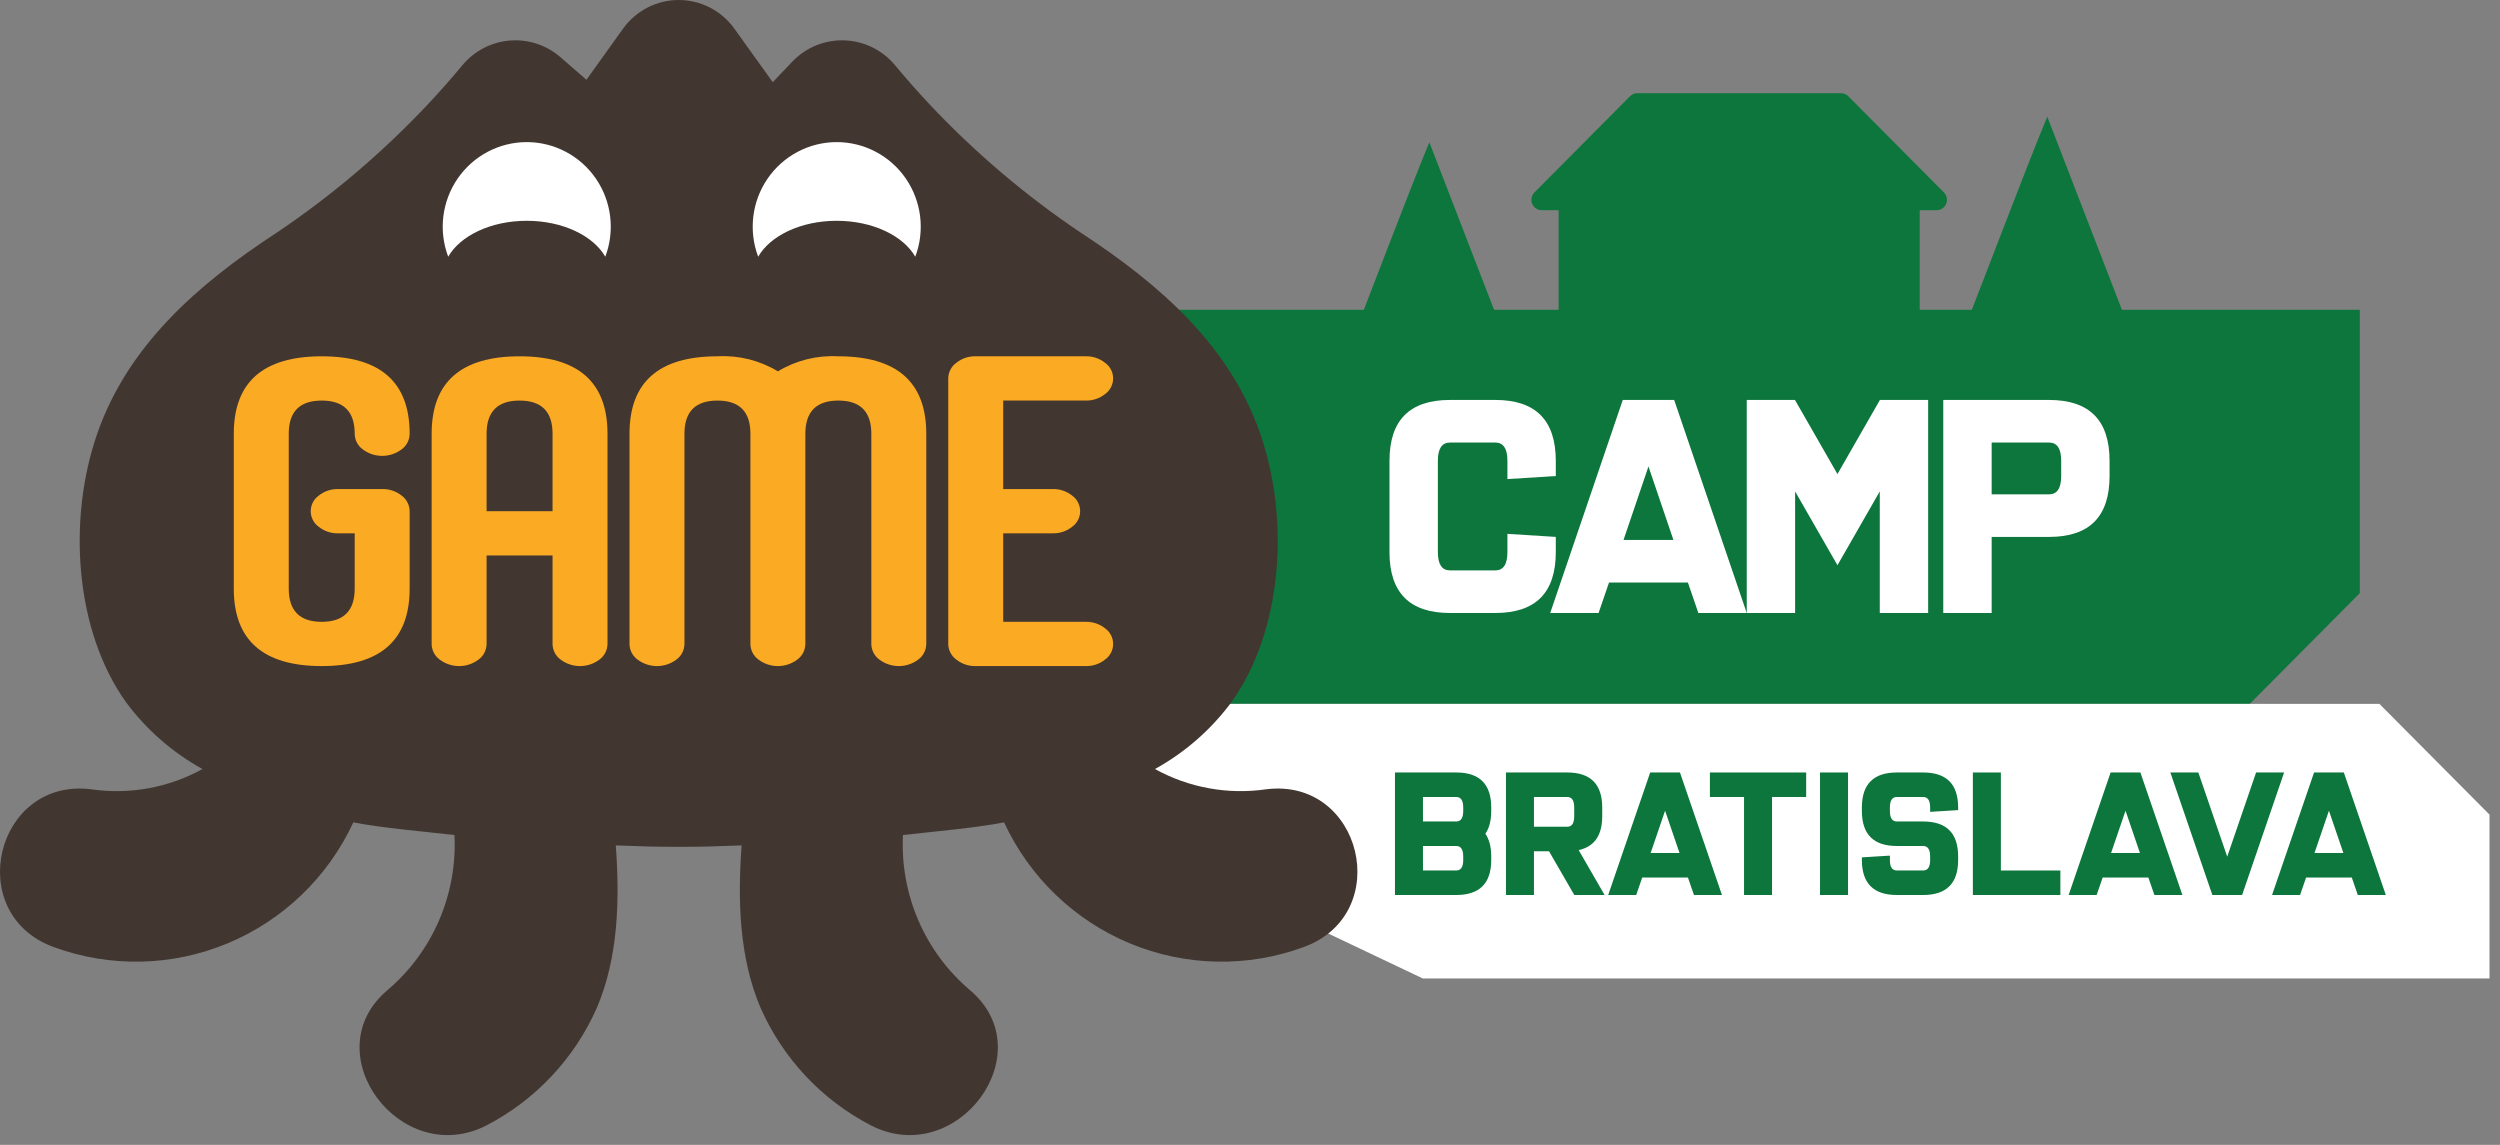 <svg width="214" height="98" viewBox="0 0 214 98" fill="none" xmlns="http://www.w3.org/2000/svg">
<rect x="0" y="0" width="214" height="98" fill="#808080" stroke="none"/>
<path d="M202 26.517H96.5V60.252H192.578L202 50.772V26.517Z" fill="#0C763C"/>
<path d="M213.101 83.759L121.797 83.759L72.333 60.252H203.679L213.101 69.732V83.759Z" fill="white"/>
<path d="M121.806 70.319H124.653C125.052 70.319 125.252 70.02 125.252 69.42V69.121C125.252 68.521 125.052 68.222 124.653 68.222H121.806V70.319ZM119.409 66.124H124.653C126.65 66.124 127.649 67.123 127.649 69.121V69.42C127.649 70.234 127.482 70.884 127.147 71.368C127.482 71.852 127.649 72.502 127.649 73.316V73.615C127.649 75.613 126.65 76.612 124.653 76.612H119.409V66.124ZM121.806 72.417V74.514H124.653C125.052 74.514 125.252 74.215 125.252 73.615V73.316C125.252 72.716 125.052 72.417 124.653 72.417H121.806Z" fill="#0C763C"/>
<path d="M128.91 66.124H134.154C136.151 66.124 137.15 67.123 137.15 69.121V69.87C137.15 71.508 136.478 72.474 135.135 72.769L137.352 76.612H134.76L132.595 72.866H131.307V76.612H128.91V66.124ZM131.307 68.222V70.769H134.154C134.553 70.769 134.753 70.469 134.753 69.87V69.121C134.753 68.521 134.553 68.222 134.154 68.222H131.307Z" fill="#0C763C"/>
<path d="M141.295 73.016H143.767L142.531 69.398L141.295 73.016ZM144.486 75.114H140.575L140.059 76.612H137.661L141.257 66.124H143.804L147.4 76.612H145.003L144.486 75.114Z" fill="#0C763C"/>
<path d="M151.687 68.222V76.612H149.29V68.222H146.368V66.124H154.608V68.222H151.687Z" fill="#0C763C"/>
<path d="M158.191 76.612H155.794V66.124H158.191V76.612Z" fill="#0C763C"/>
<path d="M167.617 69.121V69.345L165.22 69.495V69.121C165.22 68.521 165.02 68.222 164.62 68.222H162.373C161.973 68.222 161.774 68.521 161.774 69.121V69.42C161.774 70.02 161.973 70.319 162.373 70.319H164.62C166.618 70.319 167.617 71.318 167.617 73.316V73.615C167.617 75.613 166.618 76.612 164.62 76.612H162.373C160.375 76.612 159.377 75.613 159.377 73.615V73.391L161.774 73.241V73.615C161.774 74.215 161.973 74.514 162.373 74.514H164.62C165.02 74.514 165.22 74.215 165.22 73.615V73.316C165.22 72.716 165.02 72.417 164.62 72.417H162.373C160.375 72.417 159.377 71.418 159.377 69.42V69.121C159.377 67.123 160.375 66.124 162.373 66.124H164.62C166.618 66.124 167.617 67.123 167.617 69.121Z" fill="#0C763C"/>
<path d="M168.877 66.124H171.274V74.514H176.368V76.612H168.877V66.124Z" fill="#0C763C"/>
<path d="M180.708 73.016H183.18L181.944 69.398L180.708 73.016ZM183.899 75.114H179.989L179.472 76.612H177.075L180.67 66.124H183.217L186.813 76.612H184.416L183.899 75.114Z" fill="#0C763C"/>
<path d="M190.65 73.331L193.122 66.124H195.52L191.924 76.612H189.377L185.781 66.124H188.178L190.65 73.331Z" fill="#0C763C"/>
<path d="M198.121 73.016H200.593L199.357 69.398L198.121 73.016ZM201.312 75.114H197.402L196.885 76.612H194.488L198.084 66.124H200.631L204.226 76.612H201.829L201.312 75.114Z" fill="#0C763C"/>
<path d="M129.035 47.261V45.699L133.176 45.959V47.261C133.176 50.736 131.45 52.473 127.999 52.472H124.117C120.666 52.472 118.94 50.735 118.94 47.261V39.447C118.94 35.972 120.666 34.235 124.117 34.235H127.999C131.45 34.235 133.176 35.972 133.176 39.447V40.748L129.035 41.009V39.447C129.035 38.403 128.689 37.882 127.999 37.883H124.117C123.427 37.883 123.081 38.404 123.081 39.447V47.261C123.081 48.303 123.427 48.824 124.117 48.825H127.999C128.689 48.825 129.035 48.304 129.035 47.261Z" fill="white"/>
<path d="M144.486 49.867H137.731L136.838 52.473H132.697L138.909 34.236H143.309L149.521 52.473H145.379L144.486 49.867ZM138.973 46.22H143.244L141.109 39.929L138.973 46.22Z" fill="white"/>
<path d="M153.661 42.064V52.472H149.521V34.236H153.649L157.286 40.58L160.921 34.236H165.05V52.472H160.909V42.064L157.286 48.383L153.661 42.064Z" fill="white"/>
<path d="M166.344 34.236H175.403C178.853 34.236 180.579 35.973 180.579 39.447V40.749C180.579 44.224 178.854 45.961 175.403 45.96H170.486V52.473H166.344V34.236ZM170.486 37.883V42.313H175.403C176.093 42.313 176.438 41.791 176.438 40.749V39.447C176.438 38.404 176.093 37.883 175.403 37.883H170.486Z" fill="white"/>
<path d="M23.666 19.929C28.417 16.738 32.794 13.017 36.714 8.836C37.701 7.781 38.656 6.697 39.579 5.585C40.083 4.979 40.701 4.48 41.398 4.117C42.095 3.754 42.856 3.534 43.639 3.471C44.421 3.407 45.208 3.501 45.954 3.746C46.7 3.992 47.389 4.385 47.983 4.901L50.197 6.828L53.334 2.452C53.879 1.693 54.595 1.075 55.423 0.649C56.251 0.222 57.168 0 58.098 0C59.028 0 59.945 0.222 60.773 0.649C61.601 1.075 62.317 1.693 62.861 2.452L66.148 7.035C66.701 6.453 67.255 5.871 67.808 5.288C68.383 4.684 69.078 4.207 69.849 3.891C70.619 3.575 71.447 3.427 72.278 3.454C73.109 3.482 73.925 3.687 74.673 4.054C75.421 4.421 76.083 4.943 76.616 5.585C77.54 6.696 78.495 7.779 79.481 8.836C83.402 13.016 87.779 16.738 92.529 19.929C99.367 24.391 105.273 29.64 107.873 37.119C110.438 44.497 109.788 54.044 105.363 60.169C103.621 62.499 101.405 64.428 98.864 65.829C101.764 67.43 105.103 68.038 108.378 67.563C116.576 66.534 119.382 78.2 111.624 81.059C106.795 82.839 101.477 82.731 96.723 80.756C91.969 78.781 88.124 75.083 85.948 70.393C83.654 70.861 79.618 71.208 77.293 71.479C77.168 73.989 77.621 76.494 78.617 78.798C79.613 81.102 81.125 83.143 83.035 84.761C89.356 90.117 81.899 100.115 74.543 96.329C70.343 94.152 67.009 90.596 65.094 86.249C63.265 81.946 63.139 77.012 63.482 72.365C60.828 72.449 60.753 72.487 58.097 72.487C55.442 72.487 55.366 72.449 52.712 72.365C53.056 77.012 52.93 81.946 51.1 86.249C49.185 90.596 45.851 94.152 41.651 96.329C34.295 100.115 26.838 90.117 33.159 84.761C35.069 83.143 36.581 81.102 37.578 78.798C38.574 76.494 39.027 73.989 38.901 71.479C36.577 71.208 32.541 70.861 30.247 70.393C28.071 75.083 24.226 78.781 19.472 80.756C14.718 82.731 9.401 82.839 4.571 81.059C-3.186 78.2 -0.381 66.535 7.818 67.564C11.092 68.039 14.431 67.43 17.331 65.829C14.79 64.429 12.574 62.499 10.832 60.17C6.408 54.044 5.758 44.497 8.323 37.12C10.923 29.64 16.829 24.391 23.666 19.929Z" fill="#423630"/>
<path d="M35.066 37.128C35.063 37.389 35 37.646 34.881 37.878C34.761 38.11 34.59 38.311 34.38 38.464C33.899 38.827 33.315 39.023 32.714 39.023C32.114 39.023 31.529 38.827 31.049 38.464C30.838 38.311 30.666 38.11 30.547 37.879C30.428 37.647 30.364 37.39 30.362 37.128C30.362 35.235 29.421 34.288 27.539 34.288C25.657 34.288 24.716 35.235 24.717 37.128V50.387C24.717 52.281 25.657 53.228 27.539 53.228C29.42 53.228 30.361 52.281 30.362 50.387V45.652H28.951C28.347 45.669 27.758 45.471 27.285 45.093C27.073 44.942 26.899 44.742 26.78 44.51C26.66 44.278 26.598 44.02 26.598 43.758C26.598 43.496 26.66 43.239 26.78 43.006C26.899 42.774 27.073 42.574 27.285 42.423C27.758 42.045 28.347 41.847 28.951 41.864H32.714C33.317 41.847 33.907 42.045 34.38 42.423C34.59 42.576 34.761 42.776 34.88 43.008C35 43.24 35.063 43.497 35.066 43.758V50.387C35.066 54.806 32.557 57.016 27.539 57.016C22.521 57.016 20.012 54.806 20.012 50.387V37.128C20.012 32.71 22.521 30.5 27.539 30.5C32.557 30.5 35.066 32.709 35.066 37.128Z" fill="#FBAA23"/>
<path d="M52.002 55.122C51.999 55.383 51.936 55.64 51.816 55.872C51.697 56.104 51.525 56.305 51.315 56.458C50.835 56.821 50.25 57.017 49.65 57.017C49.049 57.017 48.465 56.821 47.984 56.458C47.774 56.305 47.602 56.104 47.483 55.872C47.364 55.64 47.3 55.383 47.298 55.122V47.546H41.652V55.122C41.649 55.383 41.586 55.64 41.466 55.872C41.347 56.104 41.175 56.305 40.965 56.458C40.485 56.821 39.9 57.017 39.3 57.017C38.699 57.017 38.115 56.821 37.635 56.458C37.424 56.305 37.252 56.104 37.133 55.872C37.014 55.64 36.95 55.383 36.948 55.122V37.129C36.948 32.71 39.457 30.501 44.475 30.5C49.493 30.5 52.002 32.709 52.002 37.129V55.122ZM47.298 37.129C47.298 35.235 46.357 34.288 44.475 34.288C42.593 34.288 41.652 35.235 41.652 37.129V43.758H47.298V37.129Z" fill="#FBAA23"/>
<path d="M58.589 55.122C58.586 55.383 58.523 55.64 58.404 55.872C58.284 56.104 58.112 56.305 57.902 56.458C57.422 56.82 56.837 57.017 56.237 57.017C55.636 57.017 55.052 56.82 54.572 56.458C54.361 56.305 54.19 56.104 54.07 55.872C53.951 55.64 53.887 55.383 53.885 55.122V37.129C53.885 32.71 56.394 30.5 61.412 30.5C63.226 30.396 65.029 30.845 66.587 31.788C68.144 30.845 69.948 30.397 71.762 30.5C76.78 30.5 79.289 32.71 79.289 37.129V55.122C79.287 55.383 79.223 55.64 79.104 55.872C78.984 56.104 78.813 56.305 78.602 56.458C78.122 56.821 77.537 57.017 76.937 57.017C76.336 57.017 75.752 56.821 75.271 56.458C75.061 56.305 74.889 56.104 74.77 55.872C74.651 55.64 74.588 55.383 74.585 55.122V37.129C74.585 35.235 73.644 34.288 71.762 34.288C69.88 34.288 68.939 35.235 68.939 37.129V55.122C68.936 55.383 68.873 55.64 68.754 55.872C68.634 56.104 68.463 56.305 68.252 56.458C67.772 56.821 67.187 57.017 66.587 57.017C65.986 57.017 65.402 56.821 64.921 56.458C64.711 56.305 64.539 56.104 64.42 55.872C64.301 55.64 64.237 55.383 64.235 55.122V37.129C64.235 35.235 63.294 34.288 61.412 34.288C59.53 34.288 58.589 35.235 58.589 37.129V55.122Z" fill="#FBAA23"/>
<path d="M81.17 32.393C81.173 32.132 81.237 31.875 81.356 31.643C81.475 31.412 81.647 31.211 81.857 31.058C82.33 30.68 82.92 30.483 83.523 30.499H92.932C93.535 30.483 94.125 30.681 94.597 31.058C94.809 31.209 94.982 31.409 95.102 31.642C95.222 31.874 95.284 32.132 95.284 32.394C95.284 32.655 95.222 32.913 95.102 33.145C94.982 33.378 94.809 33.578 94.597 33.729C94.124 34.106 93.535 34.304 92.932 34.288H85.875V41.864H90.109C90.712 41.847 91.302 42.045 91.775 42.422C91.987 42.574 92.16 42.774 92.279 43.006C92.399 43.238 92.461 43.496 92.461 43.758C92.461 44.019 92.399 44.277 92.279 44.509C92.16 44.742 91.987 44.942 91.775 45.093C91.302 45.47 90.712 45.668 90.109 45.652H85.875V53.228H92.932C93.535 53.212 94.124 53.409 94.597 53.787C94.809 53.938 94.982 54.138 95.102 54.37C95.222 54.602 95.284 54.86 95.284 55.122C95.284 55.383 95.222 55.641 95.102 55.874C94.982 56.106 94.809 56.306 94.597 56.457C94.125 56.835 93.535 57.033 92.932 57.016H83.523C82.92 57.033 82.33 56.835 81.857 56.457C81.647 56.304 81.475 56.103 81.356 55.871C81.237 55.639 81.173 55.383 81.17 55.121V32.393Z" fill="#FBAA23"/>
<path d="M45.09 18.9C48.167 18.9 50.786 20.18 51.813 21.975C52.227 20.879 52.37 19.699 52.23 18.535C52.09 17.371 51.672 16.258 51.011 15.293C50.349 14.328 49.465 13.539 48.433 12.994C47.402 12.449 46.255 12.164 45.09 12.164C43.925 12.164 42.777 12.449 41.746 12.994C40.715 13.539 39.83 14.328 39.169 15.293C38.508 16.258 38.089 17.371 37.949 18.535C37.809 19.699 37.953 20.879 38.366 21.975C39.393 20.18 42.012 18.9 45.09 18.9Z" fill="white"/>
<path d="M71.624 18.9C74.702 18.9 77.32 20.18 78.347 21.975C78.761 20.879 78.904 19.699 78.764 18.535C78.625 17.371 78.206 16.258 77.545 15.293C76.883 14.328 75.999 13.539 74.968 12.994C73.936 12.449 72.789 12.164 71.624 12.164C70.459 12.164 69.311 12.449 68.28 12.994C67.249 13.539 66.365 14.328 65.703 15.293C65.042 16.258 64.623 17.371 64.483 18.535C64.344 19.699 64.487 20.879 64.9 21.975C65.927 20.18 68.546 18.9 71.624 18.9Z" fill="white"/>
<path d="M158.215 8.238C158.133 8.156 158.036 8.09 157.929 8.045C157.822 8.001 157.707 7.978 157.59 7.978H140.155C139.921 7.978 139.696 8.071 139.53 8.238L131.346 16.476C131.222 16.6 131.138 16.759 131.104 16.931C131.07 17.104 131.087 17.283 131.154 17.445C131.221 17.608 131.334 17.747 131.48 17.845C131.625 17.942 131.796 17.994 131.971 17.994H133.419V27.401H164.327V17.994H165.775C165.95 17.994 166.121 17.942 166.266 17.845C166.412 17.747 166.525 17.608 166.592 17.445C166.659 17.283 166.676 17.104 166.642 16.931C166.608 16.759 166.524 16.6 166.4 16.476L158.215 8.238Z" fill="#0C763C"/>
<path d="M168.387 27.548C169.527 24.67 173.601 13.926 175.247 9.987C176.776 13.936 181.299 25.671 182.032 27.545C182.314 28.264 182.364 28.976 181.597 28.976H168.829C168.065 28.976 168.105 28.262 168.387 27.548Z" fill="#0C763C"/>
<path d="M115.493 29.743C116.632 26.865 120.707 16.121 122.353 12.182C123.882 16.13 128.404 27.866 129.138 29.74C129.419 30.458 129.47 31.171 128.702 31.171H115.934C115.17 31.171 115.21 30.457 115.493 29.743Z" fill="#0C763C"/>
</svg>
